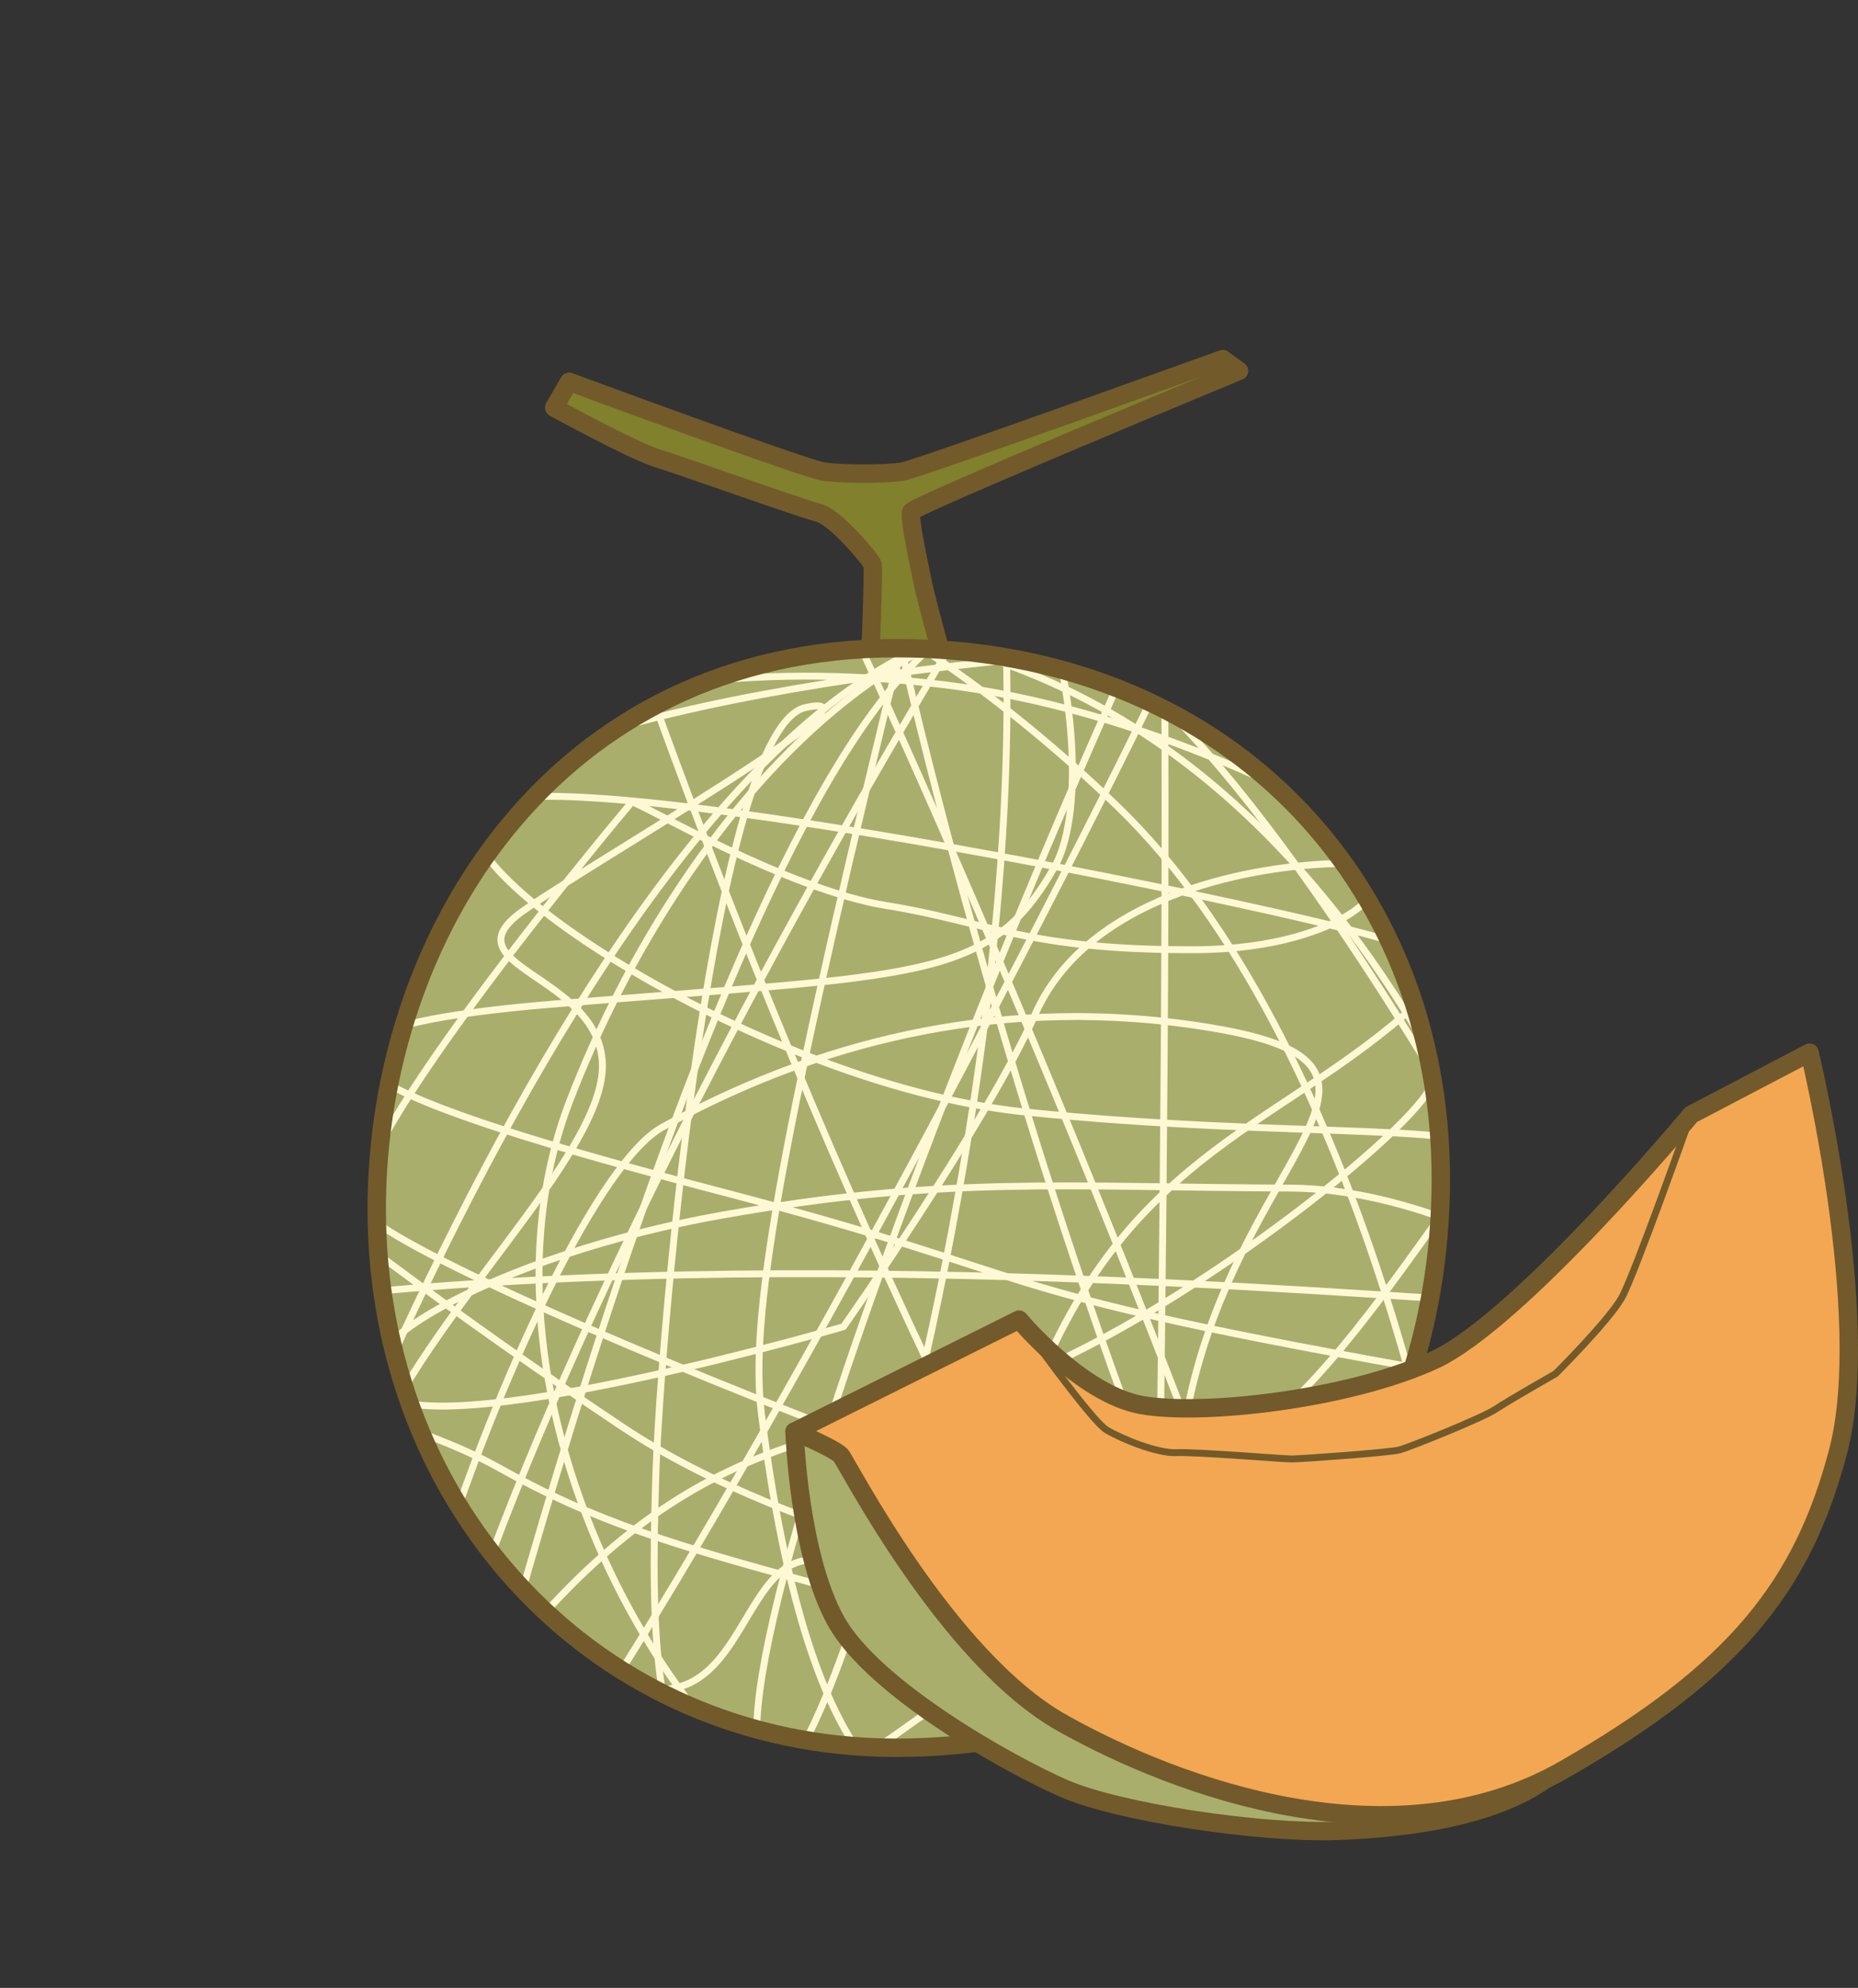 <?xml version="1.0" encoding="UTF-8"?>
<svg id="uuid-11dda6e4-ae90-4927-9b44-2e880dacffc7" data-name="レイヤー 2" xmlns="http://www.w3.org/2000/svg" xmlns:xlink="http://www.w3.org/1999/xlink" viewBox="0 0 201.946 216.072">
  <rect x="0" y="0" width="201.946" height="216.072" fill="#333333" stroke="none"/>
  <defs>
    <clipPath id="uuid-56a2d0b4-0478-483f-b48d-507eb3045d56">
      <path d="M156.603,128.155c0,32.833-21.936,61.975-59.449,61.815-32.053-.136-56.208-25.732-56.208-58.565,0-29.577,19.286-60.952,56.504-60.952,35.245,0,59.153,24.869,59.153,57.702Z" fill="none" stroke="#725a2b" stroke-linecap="round" stroke-linejoin="round" stroke-width="2"/>
    </clipPath>
  </defs>
  <g id="uuid-7155e473-7211-496b-830f-e05781a514f0" data-name="代表品種">
    <g>
      <path d="M60.232,44.305l1.627-2.81s25.584,9.465,27.654,9.76c2.07.296,6.803.296,8.577,0,1.775-.296,34.802-12.225,34.802-12.225l1.775,1.282s-35.319,14.64-35.615,15.306.961,6.211,1.257,7.764,2.514,9.612,2.514,9.612h-8.281s.444-11.141.296-11.633-4.042-5.176-5.866-5.62c-1.824-.444-14.887-5.127-17.5-5.915s-11.239-5.521-11.239-5.521Z" fill="#80802d" stroke="#725a2b" stroke-linecap="round" stroke-linejoin="round" stroke-width="2"/>
      <path d="M156.603,128.155c0,32.833-21.936,61.975-59.449,61.815-32.053-.136-56.208-25.732-56.208-58.565,0-29.577,19.286-60.952,56.504-60.952,35.245,0,59.153,24.869,59.153,57.702Z" fill="#a9ae6d" stroke="#725a2b" stroke-linecap="round" stroke-linejoin="round"/>
      <g>
        <g clip-path="url(#uuid-56a2d0b4-0478-483f-b48d-507eb3045d56)">
          <path d="M68.674,87.17c1.043.132,16.786,9.517,27.69,11.261,10.908,1.744,15.274,4.873,33.576,4.796,4.215-.015,7.833-.551,10.77-1.357,9.811-2.696,12.006-8.421,3.443-7.97-11.124.58-26.459,4.627-31.636,16.327-5.173,11.701-20.839,33.977-20.839,33.977,0,0-41.603,12.115-49.498,7.636-7.899-4.48,12.096-15.458,36.256-19.753,24.16-4.29,36.989-3.048,61.899-2.948,24.91.104,59.728,27.805,12.319,19.306-47.404-8.499-37.75-9.355-74.152-18.892-36.401-9.541-57.945-17.133-18.269-20.424,39.671-3.287,47.222-2.294,54.376-14.884,7.153-12.585-6.821-64.815-18.387-17.003-11.561,47.812-14.766,66.22-13.457,76.467,1.309,10.243,6.827,51.136,25.433,40.645,18.61-10.485,15.623-9.942,20.531-39.333,4.908-29.386,28.444-39.036,3.013-43.291-23.046-3.859-42.127,1.915-55.71,8.669-1.403.7-2.746,1.403-4.029,2.114-13.718,7.573-41.894,91.116-20.002,61.638,21.888-29.483,37.964-26.765,56.903-33.65,18.938-6.885,45.238-28.016,46.661-32.601s11.401-20.027-2.957-7.567c-14.358,12.46-30.958,15.727-40.825,42.469-9.863,26.747,5.31,63.464,14.288,48.202,8.973-15.262,50.875-31.51,29.99-40.084-20.886-8.57-58.985,8.714-67.702,8.633s-7.419,20.367-23.307,12.126c-15.893-8.242-30.462-8.55-24.763-23.492,5.695-14.943,25.488-32.685,25.187-42.536-.301-9.851-17.435-10.601-8.408-16.794,9.032-6.192,40.324-24.117,30.476-21.951-9.853,2.165-15.739,66.971-16.264,83.516-.521,16.55-.562,34.661,9.31,36.218,9.872,1.558,52.86-37.183,60.81-45.242,7.947-8.064,16.007-21.005,19.752-25.313,3.745-4.313-20.706-2.167-50.024-5.252-29.313-3.085-68.209-28.874-58.091-33.487,10.122-4.613,91.08,12.19,98.994,15.244,7.91,3.049,79.424,115.388,7.876,91.173-71.549-24.21-84.594-22.417-105.666-34.22-21.072-11.798-71.248-13.332-16.434-18.882,54.818-5.549,119.694,1.09,125.311.765,5.613-.325,28.794,39.3.801,36.43-27.998-2.871-121.988-40.351-124.624-46.536-2.636-6.185,29.379-44.149,29.379-44.149Z" fill="none" stroke="#fff8d5" stroke-linecap="round" stroke-linejoin="round" stroke-width=".75"/>
          <path d="M125.554,194.018C77.137,117.215,26.65-48.403,64.762,14.23c38.113,62.628,99.993,230.392,70.933,170.747C106.641,125.327,74.654-14.141,100.532,29.96c25.885,44.096-12.259,179.515-17.893,161.605-5.633-17.916,50.766-151.09,57.719-151.905,6.959-.814-103.408,212.586-95.689,160.396,7.725-52.189,76.662-161.162,80.196-162.424,3.529-1.263.687,156.387.687,156.387Z" fill="none" stroke="#fff8d5" stroke-linecap="round" stroke-linejoin="round" stroke-width=".75"/>
          <path d="M6.804,108.564c26.04-22.661,53.609-39.213,95.594-34.162,41.98,5.045,83.671,40.126,93.462,50.834,9.797,10.709-38.439,42.309-38.439,42.309,0,0-9.207-54.05-35.946-79.875-6.205-5.994-12.382-11.019-18.296-15.168-19.576-13.739-36.286-17.912-41.642-15.925-6.967,2.583-51.416,102.103-51.416,102.103,0,0,25.666-64.927,45.298-75.169,19.633-10.242,78.216-15.28,95.025-12.696,16.809,2.584,24.225,96.089,24.225,96.089,0,0-16.164-95.931-87.141-98.938C16.553,64.952.375,113.11.375,113.11l23.369,82.055s40.091-123.336,86.733-127.639c46.641-4.297,67.206,28.401,67.206,28.401l-41.718,119.771-86.263-16.522s30.006-122.408,56.579-131.924c26.578-9.51,84.467,115.078,84.467,115.078,0,0-86.195-2.626-123.045-27.195C30.858,130.565,6.804,108.564,6.804,108.564Z" fill="none" stroke="#fff8d5" stroke-linecap="round" stroke-linejoin="round" stroke-width=".75"/>
          <path d="M79.664,200.034c-35.912-22.908-45.063-56.508-38.703-88.346,6.353-31.834,68.168-65.048,116.974-33.113,48.807,31.929-34.008,132.483-59.186,124.885-25.183-7.604-49.118-51.748-36.849-83.728,12.268-31.974,42.384-68.246,77.189-48.458,34.805,19.789,38.597,124.018,38.597,124.018l-88.048,15.234-9.974-10.492Z" fill="none" stroke="#fff8d5" stroke-linecap="round" stroke-linejoin="round" stroke-width=".75"/>
        </g>
        <path d="M156.603,128.155c0,32.833-21.936,61.975-59.449,61.815-32.053-.136-56.208-25.732-56.208-58.565,0-29.577,19.286-60.952,56.504-60.952,35.245,0,59.153,24.869,59.153,57.702Z" fill="none" stroke="#725a2b" stroke-linecap="round" stroke-linejoin="round" stroke-width="2"/>
      </g>
      <path d="M86.36,155.601s.422,13.262,4.497,20.596c4.075,7.334,18.784,15.573,24.748,18.185,5.963,2.612,21.368,4.923,29.717,4.622,8.349-.301,17.56-1.708,23.092-5.928,5.532-4.22-23.589-20.998-23.589-20.998l-58.465-16.477Z" fill="#a9ae6d" stroke="#725a2b" stroke-linecap="round" stroke-linejoin="round" stroke-width="2"/>
      <path d="M86.36,155.601s4.363,1.849,5.028,2.588,11.436,21.985,24.056,29.084c12.619,7.098,36.083,15.676,54.618,5.028,18.535-10.648,25.88-19.915,29.725-34.555,3.845-14.64-3.106-43.33-3.106-43.33l-12.866,6.74s-18.633,22.393-27.95,26.681c-9.317,4.289-25.243,6.064-31.795,4.88-6.552-1.184-13.309-9.287-13.309-9.287l-24.401,12.171Z" fill="#f3a752" stroke="#725a2c" stroke-linecap="round" stroke-linejoin="round" stroke-width="2"/>
      <path d="M110.761,143.43s7.838,11.012,9.514,11.998,5.521,2.563,7.591,2.465c2.07-.099,11.633.69,12.521.69s10.648-.69,11.732-.986c1.084-.296,8.972-3.451,10.45-4.436,1.479-.986,6.507-3.845,6.507-3.845,0,0,5.792-5.767,7.197-8.281,1.405-2.514,7.542-19.879,7.542-19.879" fill="none" stroke="#725a2b" stroke-linecap="round" stroke-linejoin="round" stroke-width=".75"/>
    </g>
  </g>
</svg>